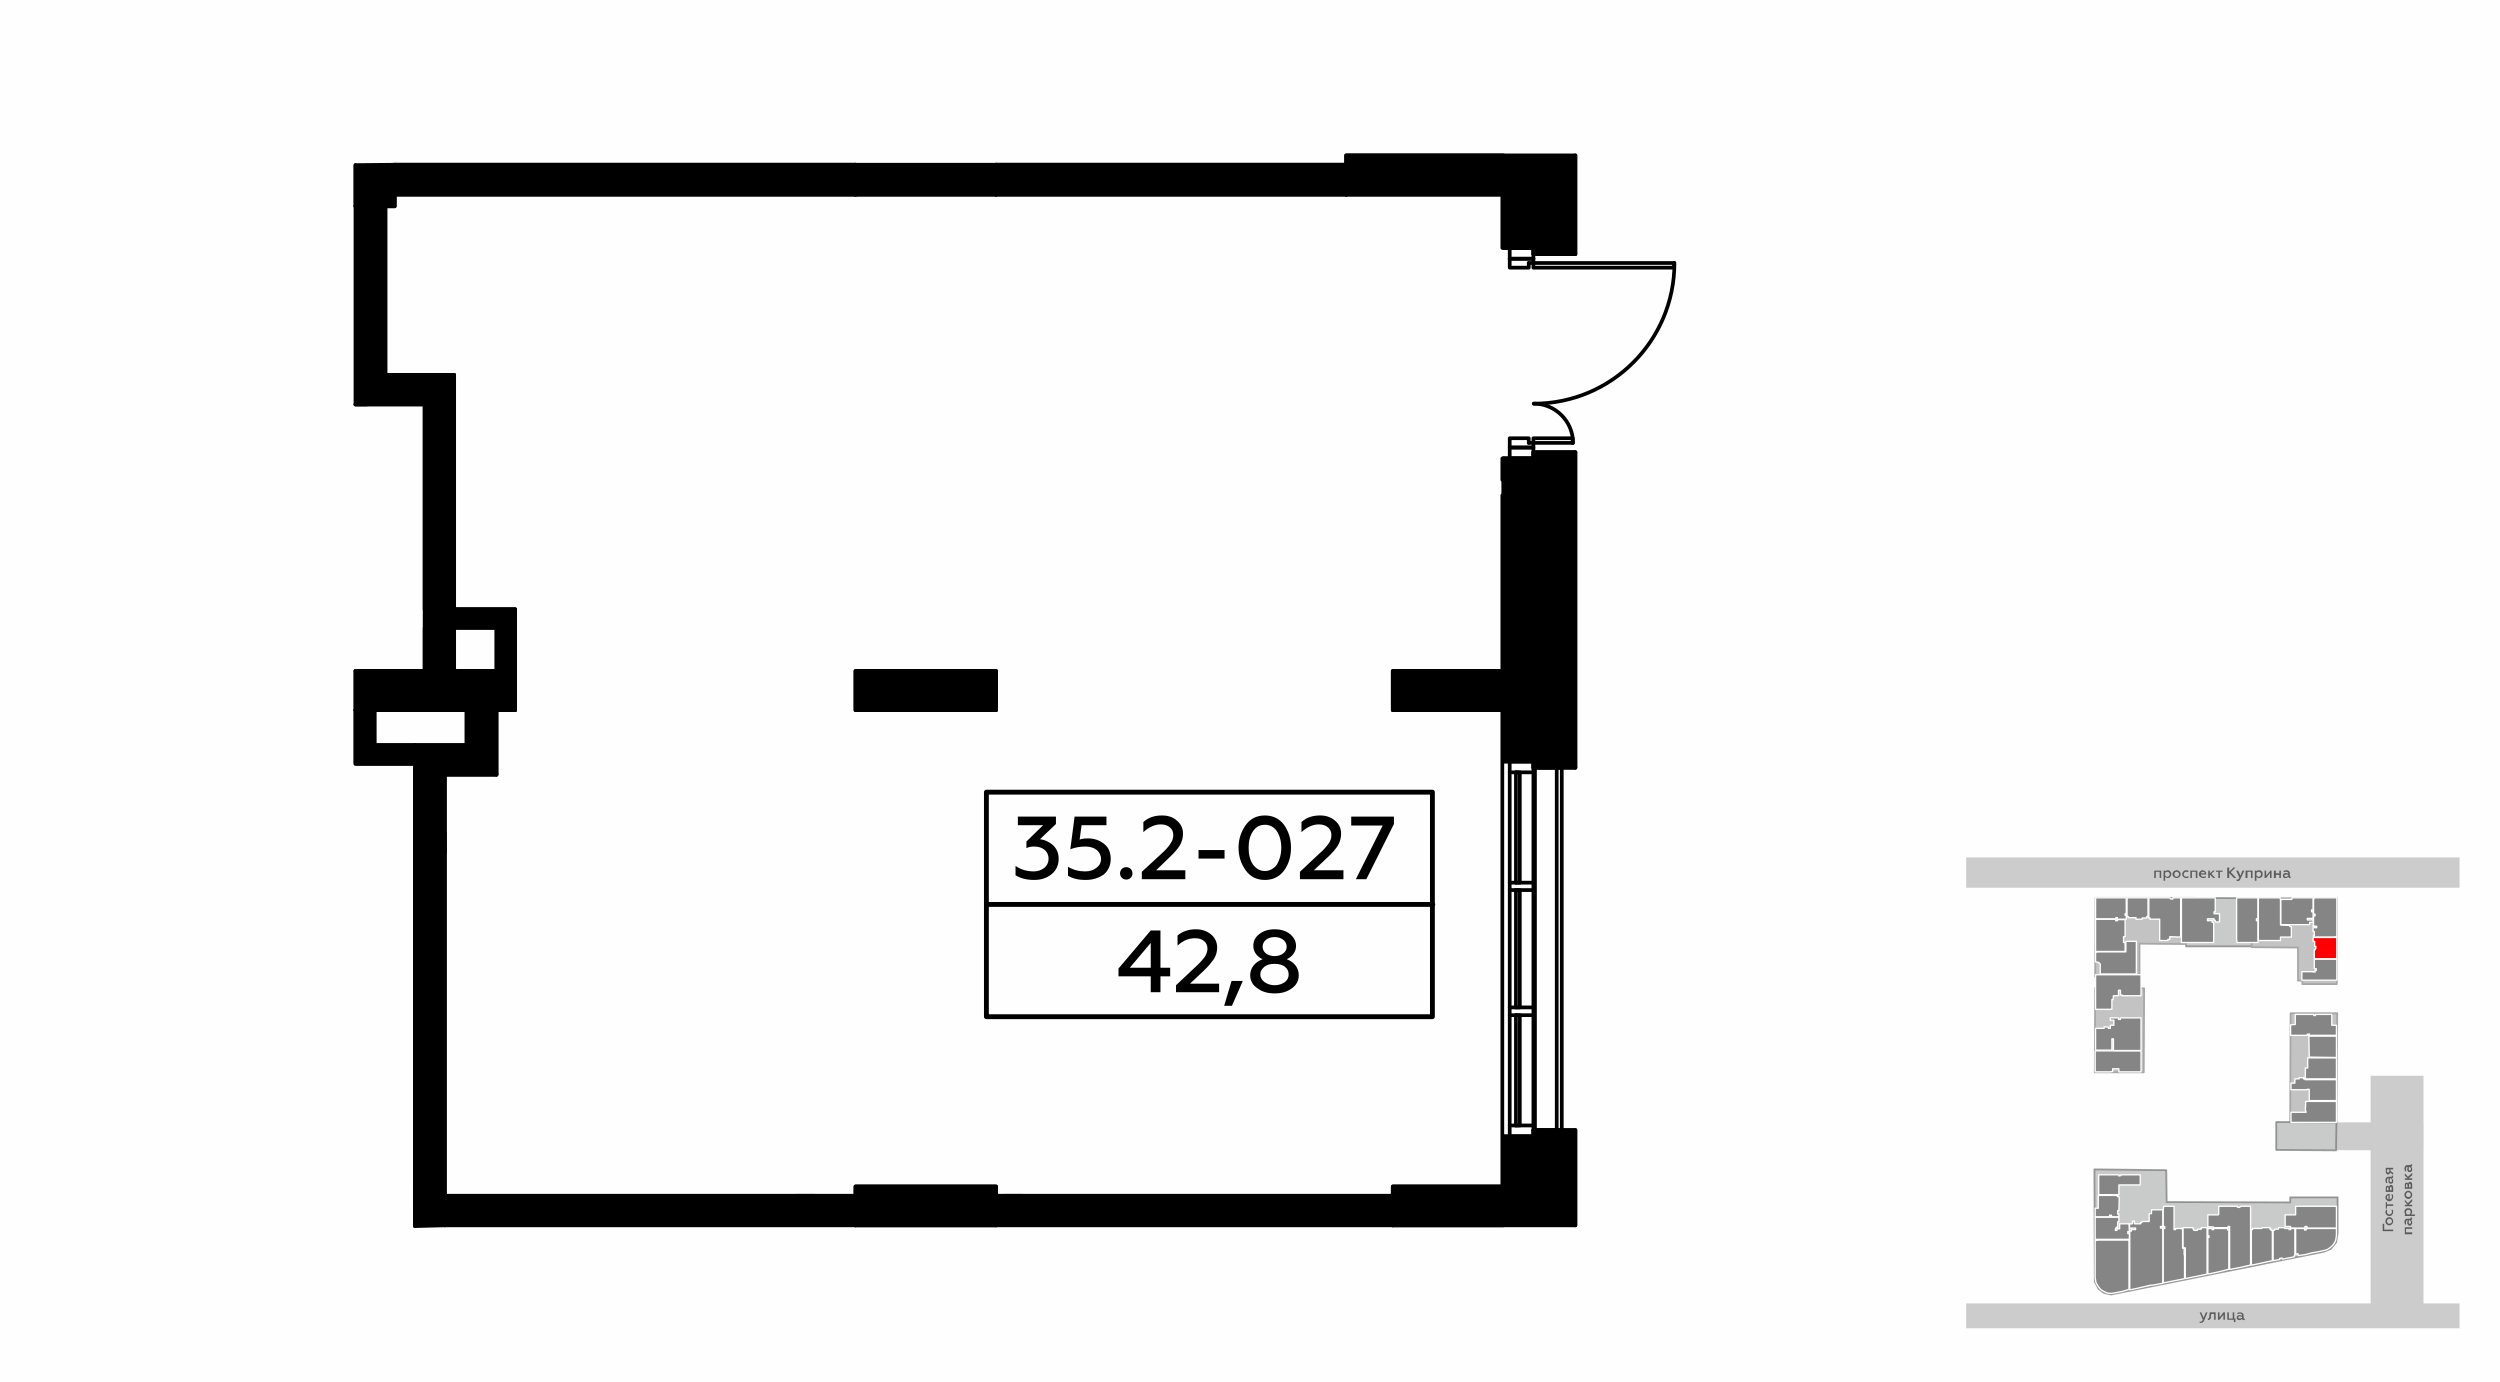 <?xml version="1.0" encoding="UTF-8"?>
<!DOCTYPE svg PUBLIC "-//W3C//DTD SVG 1.1//EN" "http://www.w3.org/Graphics/SVG/1.1/DTD/svg11.dtd">
<!-- Creator: CorelDRAW X8 -->
<svg xmlns="http://www.w3.org/2000/svg" xml:space="preserve" width="100%" height="100%" version="1.1" style="shape-rendering:geometricPrecision; text-rendering:geometricPrecision; image-rendering:optimizeQuality; fill-rule:evenodd; clip-rule:evenodd"
viewBox="0 0 6435 3556"
 xmlns:xlink="http://www.w3.org/1999/xlink">
 <defs>
  <style type="text/css">
   <![CDATA[
    .str0 {stroke:#757575;stroke-width:4.66;stroke-linecap:round;stroke-linejoin:round;stroke-opacity:0.702}
    .str2 {stroke:white;stroke-width:3.42;stroke-linecap:round;stroke-linejoin:round}
    .str5 {stroke:black;stroke-width:9.53;stroke-linecap:round;stroke-linejoin:round}
    .str3 {stroke:#010000;stroke-width:9.53;stroke-linecap:round;stroke-linejoin:round}
    .str4 {stroke:#010000;stroke-width:9.54;stroke-linecap:round;stroke-linejoin:round}
    .str1 {stroke:#A6A7A7;stroke-width:4.66;stroke-linecap:round;stroke-linejoin:round}
    .str6 {stroke:black;stroke-width:12.51;stroke-linecap:round;stroke-linejoin:round}
    .fil1 {fill:none}
    .fil8 {fill:none;fill-rule:nonzero}
    .fil0 {fill:#FEFEFE}
    .fil5 {fill:#C3C3C3}
    .fil9 {fill:black}
    .fil6 {fill:#858585}
    .fil2 {fill:#CCCCCC}
    .fil7 {fill:red}
    .fil3 {fill:#5B5B5B;fill-rule:nonzero}
    .fil10 {fill:black;fill-rule:nonzero}
    .fil4 {fill:#B2B3B3;fill-opacity:0.702}
   ]]>
  </style>
 </defs>
 <g id="Слой_x0020_1">
  <g id="_773271224">
   <g>
    <rect class="fil0" width="6435" height="3556"/>
    <rect class="fil1" x="5061" y="2189" width="1270" height="1270"/>
    <rect class="fil2" x="6013" y="2889" width="224.37" height="71.63"/>
    <rect class="fil2" x="5061" y="3355" width="1270" height="64"/>
    <path class="fil3" d="M5666 3405c3,0 5,-2 7,-5l9 -22 -4 0 -6 14 -6 -14 -4 0 8 19c-1,3 -3,5 -5,5 -1,0 -2,0 -3,-1l0 4c1,0 2,0 4,0z"/>
    <path id="1" class="fil3" d="M5699 3382l0 15 4 0 0 -19 -15 0 -1 7c0,6 -1,9 -3,9 -1,0 -1,0 -1,0l0 3c0,0 1,1 1,1 4,-1 6,-3 7,-6 0,-3 0,-4 0,-7l1 -3 7 0z"/>
    <polygon id="2" class="fil3" points="5713,3397 5723,3384 5723,3397 5727,3397 5727,3378 5723,3378 5713,3391 5713,3378 5709,3378 5709,3397 "/>
    <polygon id="3" class="fil3" points="5754,3403 5754,3394 5751,3394 5751,3378 5747,3378 5747,3394 5737,3394 5737,3378 5733,3378 5733,3397 5750,3397 5750,3403 "/>
    <path id="4" class="fil3" d="M5776 3394c0,0 -1,-1 -1,-2l0 -7c0,-4 -4,-7 -9,-7 -3,0 -5,0 -7,2l0 3c2,-1 4,-2 6,-2 4,0 6,2 6,5l0 1c-2,-1 -4,-2 -6,-2 -2,0 -4,1 -6,2 -1,1 -2,3 -2,5 0,2 1,3 2,4 1,1 3,2 5,2 3,0 5,-1 7,-3 1,2 2,3 4,3 1,0 2,0 3,-1l0 -3c-1,0 -1,0 -2,0zm-5 -2c-1,1 -4,2 -6,2 -2,0 -4,-1 -4,-3 0,-2 2,-3 5,-3 1,0 3,1 5,2l0 2z"/>
    <rect class="fil2" x="6102" y="2769" width="136" height="602"/>
    <polygon class="fil3" points="6160,3165 6137,3165 6137,3150 6133,3150 6133,3169 6160,3169 "/>
    <path id="1" class="fil3" d="M6157 3144c0,2 -1,3 -2,4 -1,1 -3,2 -5,2 -2,0 -3,-1 -4,-2 -1,-1 -2,-3 -2,-4 0,-2 1,-4 2,-5 1,-1 2,-2 4,-2 2,0 4,1 5,2 1,1 2,3 2,5zm3 0c0,-3 -1,-6 -3,-8 -2,-2 -4,-3 -7,-3 -3,0 -5,1 -7,3 -2,2 -3,5 -3,8 0,3 1,5 3,7 2,2 4,3 7,3 3,0 5,-1 7,-3 2,-2 3,-4 3,-7z"/>
    <path id="2" class="fil3" d="M6160 3120c0,-3 0,-5 -1,-6l-4 0c1,1 2,3 2,5 0,2 -1,4 -2,5 -1,1 -3,2 -5,2 -2,0 -3,-1 -4,-2 -2,-1 -2,-3 -2,-5 0,-2 0,-3 1,-5l-3 0c-1,2 -2,4 -2,6 0,3 1,5 3,7 2,2 4,3 7,3 3,0 6,-1 7,-3 2,-2 3,-4 3,-7z"/>
    <polygon id="3" class="fil3" points="6160,3100 6144,3100 6144,3094 6141,3094 6141,3111 6144,3111 6144,3104 6160,3104 "/>
    <path id="4" class="fil3" d="M6150 3092c3,0 6,-1 7,-4 2,-2 3,-4 3,-7 0,-3 0,-5 -2,-7l-3 0c1,2 2,4 2,6 0,4 -2,7 -6,7l0 -14 -1 0c-3,0 -6,1 -8,4 -1,1 -2,3 -2,5 0,3 1,5 3,7 2,2 4,3 7,3zm-2 -5c-2,0 -4,-2 -4,-5 0,-2 0,-3 1,-4 1,-1 2,-1 3,-1l0 10z"/>
    <path id="5" class="fil3" d="M6160 3057c0,-4 -2,-7 -5,-7 -3,0 -5,2 -5,4 -1,-1 -3,-2 -4,-2 -3,0 -5,2 -5,6l0 10 19 0 0 -11zm-8 7l0 -6c0,-2 1,-3 2,-3 2,0 2,1 2,3l0 6 -4 0zm-8 0l0 -5c0,-2 1,-3 2,-3 2,0 2,1 2,3l0 5 -4 0z"/>
    <path id="6" class="fil3" d="M6157 3028c0,0 -1,1 -2,1l-7 0c-5,0 -8,4 -8,9 0,3 1,5 2,7l4 0c-2,-2 -2,-4 -2,-6 0,-4 1,-6 4,-6l1 0c-1,2 -1,4 -1,6 0,2 0,4 1,6 1,1 3,2 5,2 2,0 3,-1 5,-2 1,-1 1,-3 1,-5 0,-3 -1,-5 -3,-7 2,-1 3,-2 3,-4 0,-1 0,-2 -1,-3l-3 0c0,1 1,1 1,2zm-3 5c2,1 3,4 3,6 0,2 -1,4 -3,4 -2,0 -3,-2 -3,-5 0,-1 0,-3 1,-5l2 0z"/>
    <path id="7" class="fil3" d="M6160 3019l-7 -5 0 -4 7 0 0 -4 -19 0 0 10c0,4 2,7 6,7 3,0 5,-2 5,-5l8 6 0 -5zm-10 -4c0,2 -1,3 -3,3 -2,0 -3,-1 -3,-3l0 -5 6 0 0 5z"/>
    <polygon id="8" class="fil3" points="6209,3172 6193,3172 6193,3163 6209,3163 6209,3159 6190,3159 6190,3177 6209,3177 "/>
    <path id="9" class="fil3" d="M6205 3135c0,1 0,2 -2,2l-7 0c-4,0 -7,3 -7,8 0,3 1,5 2,7l3 0c-1,-1 -1,-3 -1,-6 0,-3 1,-5 4,-5l1 0c-1,2 -2,4 -2,6 0,2 1,4 2,5 1,2 3,3 5,3 2,0 3,-1 4,-3 2,-1 2,-3 2,-5 0,-3 -1,-5 -3,-7 2,0 3,-2 3,-4 0,-1 0,-2 -1,-2l-3 0c0,0 0,1 0,1zm-2 6c1,1 3,3 3,5 0,3 -2,4 -4,4 -1,0 -2,-1 -2,-4 0,-2 0,-4 1,-5l2 0z"/>
    <path id="10" class="fil3" d="M6189 3119c0,3 1,5 3,7l-2 0 0 4 26 0 0 -4 -10 0c2,-2 3,-4 3,-7 0,-3 -1,-5 -3,-7 -2,-2 -4,-2 -7,-2 -3,0 -5,0 -7,2 -2,2 -3,4 -3,7zm4 1c0,-2 0,-3 2,-4 1,-2 2,-2 4,-2 2,0 3,0 5,2 1,1 1,2 1,4 0,2 -1,5 -3,6l-6 0c-2,-1 -3,-4 -3,-6z"/>
    <polygon id="11" class="fil3" points="6209,3101 6200,3101 6209,3092 6209,3086 6198,3097 6190,3088 6190,3093 6197,3101 6190,3101 6190,3105 6209,3105 "/>
    <path id="12" class="fil3" d="M6205 3075c0,2 0,3 -1,5 -2,1 -3,1 -5,1 -2,0 -3,0 -4,-1 -2,-2 -2,-3 -2,-5 0,-2 0,-3 2,-4 1,-2 2,-2 4,-2 2,0 3,0 5,2 1,1 1,2 1,4zm4 0c0,-3 -1,-5 -3,-7 -2,-2 -4,-3 -7,-3 -3,0 -5,1 -7,3 -2,2 -3,4 -3,7 0,3 1,6 3,8 2,2 4,3 7,3 3,0 5,-1 7,-3 2,-2 3,-5 3,-8z"/>
    <path id="13" class="fil3" d="M6209 3049c0,-4 -2,-7 -6,-7 -2,0 -4,2 -4,4 -1,-1 -3,-2 -5,-2 -2,0 -4,2 -4,6l0 10 19 0 0 -11zm-8 7l0 -6c0,-2 0,-3 2,-3 1,0 2,1 2,3l0 6 -4 0zm-8 0l0 -5c0,-2 1,-3 2,-3 1,0 2,1 2,3l0 5 -4 0z"/>
    <polygon id="14" class="fil3" points="6209,3033 6200,3033 6209,3025 6209,3019 6198,3029 6190,3020 6190,3026 6197,3033 6190,3033 6190,3037 6209,3037 "/>
    <path id="15" class="fil3" d="M6205 2998c0,1 0,1 -2,1l-7 0c-4,0 -7,4 -7,9 0,3 1,5 2,7l3 0c-1,-2 -1,-4 -1,-6 0,-4 1,-5 4,-5l1 0c-1,1 -2,3 -2,6 0,2 1,4 2,5 1,2 3,2 5,2 2,0 3,0 4,-2 2,-1 2,-3 2,-5 0,-3 -1,-5 -3,-7 2,0 3,-2 3,-4 0,-1 0,-2 -1,-2l-3 0c0,0 0,0 0,1zm-2 6c1,1 3,3 3,5 0,2 -2,4 -4,4 -1,0 -2,-2 -2,-4 0,-2 0,-4 1,-5l2 0z"/>
    <polygon class="fil4 str0" points="5628,2311 5797,2312 5796,2436 5627,2436 "/>
    <polygon class="fil4 str0" points="5931,2680 5931,2631 6006,2631 6013,2681 "/>
    <polygon class="fil4 str0" points="6017,3082 6017,3174 6013,3198 5999,3215 5981,3222 5434,3332 5416,3328 5402,3318 5392,3299 5391,3010 5576,3012 5577,3094 5895,3095 5895,3082 "/>
    <polygon class="fil5 str1" points="5405,2514 5507,2514 5507,2544 5519,2544 5518,2760 5392,2760 5393,2543 5405,2543 "/>
    <polygon class="fil5 str1" points="5405,2514 5393,2514 5394,2311 5628,2311 5627,2430 5507,2429 5507,2514 "/>
    <polygon class="fil5 str1" points="5797,2312 6015,2312 6015,2533 5926,2533 5926,2524 5915,2524 5915,2439 5796,2438 "/>
    <polygon class="fil5 str1" points="5896,2608 6016,2608 6014,2889 5895,2889 "/>
    <polygon class="fil4 str0" points="5859,2888 6014,2889 6013,2961 5859,2960 "/>
    <polygon class="fil6 str2" points="5909,3162 5915,3162 5932,3162 5932,3166 5936,3166 5937,3162 6014,3162 6014,3168 6014,3176 6014,3179 6013,3187 6012,3192 6010,3197 6007,3202 6002,3208 5998,3211 5991,3216 5985,3218 5981,3219 5967,3222 5950,3225 5935,3229 5916,3232 5915,3227 5909,3228 5909,3228 "/>
    <polygon class="fil6 str2" points="5909,3105 6014,3105 6014,3161 5938,3161 5938,3157 5933,3157 5933,3161 5895,3161 5896,3157 5882,3157 5882,3127 5909,3127 "/>
    <polygon class="fil6 str2" points="5865,3160 5880,3160 5881,3162 5892,3162 5892,3165 5896,3165 5896,3165 5896,3162 5907,3162 5907,3228 5905,3235 5875,3241 5874,3238 5868,3239 5868,3242 5851,3245 5851,3167 5854,3167 5854,3164 5864,3164 5864,3163 "/>
    <polygon class="fil6 str2" points="5823,3160 5843,3160 5843,3164 5846,3164 5846,3167 5849,3167 5849,3245 5798,3256 5795,3256 5795,3165 5798,3165 5798,3162 5822,3162 "/>
    <polygon class="fil6 str2" points="5793,3105 5793,3256 5790,3257 5763,3263 5742,3267 5739,3267 5739,3157 5735,3157 5735,3160 5697,3160 5697,3158 5683,3158 5683,3127 5710,3127 5711,3125 5711,3105 5759,3105 5759,3107 5765,3108 5767,3105 5791,3105 "/>
    <polygon class="fil6 str2" points="5683,3162 5694,3162 5694,3165 5698,3165 5698,3162 5734,3162 5734,3166 5737,3166 5737,3267 5714,3273 5686,3279 5683,3279 5683,3185 5686,3185 5686,3184 5686,3181 5683,3181 5683,3180 "/>
    <polygon class="fil6 str2" points="5666,3160 5681,3160 5681,3279 5679,3280 5625,3291 5625,3212 5619,3212 5619,3160 5645,3160 5645,3164 5647,3164 5647,3167 5656,3167 5656,3164 5666,3164 "/>
    <path class="fil6 str2" d="M5569 3110l0 -5 27 0 0 60 4 0 0 0 0 -3 17 0 1 6 0 45 4 0 0 17c0,0 1,0 1,0l0 0 0 61 -3 1 -51 10 -1 -6 0 -134 4 0 0 -5 -4 0 0 -46 1 -1z"/>
    <polygon class="fil6 str2" points="5538,3114 5564,3114 5567,3114 5567,3157 5561,3157 5561,3161 5567,3161 5567,3303 5541,3308 5536,3308 5497,3317 5482,3320 5482,3319 5482,3169 5486,3169 5485,3169 5486,3165 5486,3165 5497,3165 5497,3161 5481,3161 5482,3150 5489,3150 5489,3150 5489,3143 5494,3143 5494,3150 5510,3150 5510,3147 5513,3147 5514,3144 5532,3144 5532,3124 5538,3124 "/>
    <polygon class="fil6 str2" points="5393,3193 5402,3192 5480,3192 5480,3319 5463,3324 5443,3328 5436,3329 5436,3329 5429,3329 5424,3328 5419,3326 5415,3324 5410,3321 5406,3318 5403,3314 5400,3310 5397,3305 5395,3301 5394,3296 5394,3296 5394,3294 5393,3291 5393,3287 5393,3222 5393,3220 "/>
    <polygon class="fil6 str2" points="5393,3133 5454,3133 5454,3145 5451,3145 5451,3159 5447,3159 5447,3162 5445,3163 5445,3167 5449,3167 5449,3163 5456,3163 5456,3150 5480,3150 5481,3170 5477,3170 5477,3175 5481,3175 5481,3190 5393,3190 5393,3135 "/>
    <polygon class="fil6 str2" points="5402,3077 5450,3077 5450,3080 5454,3080 5455,3083 5454,3116 5451,3116 5451,3125 5454,3125 5454,3132 5435,3132 5435,3128 5430,3128 5430,3132 5393,3132 5393,3110 5401,3110 5401,3109 5401,3079 "/>
    <polygon class="fil6 str2" points="5402,3024 5408,3024 5454,3024 5454,3027 5459,3026 5459,3026 5459,3024 5509,3024 5509,3050 5502,3050 5454,3050 5454,3075 5402,3075 5402,3026 "/>
    <polygon class="fil6 str2" points="5394,2705 5510,2705 5511,2707 5511,2759 5454,2759 5454,2751 5438,2751 5438,2758 5431,2759 5394,2759 5393,2756 5393,2706 "/>
    <polygon class="fil6 str2" points="5432,2620 5453,2620 5453,2624 5458,2624 5458,2620 5511,2620 5511,2704 5440,2704 5440,2674 5436,2674 5436,2681 5436,2703 5394,2703 5394,2647 5416,2647 5416,2643 5427,2644 5427,2647 5432,2647 5432,2639 5441,2639 5441,2626 5432,2626 5432,2626 "/>
    <polygon class="fil6 str2" points="5394,2509 5511,2509 5511,2563 5502,2563 5462,2563 5462,2561 5458,2561 5458,2549 5453,2549 5453,2563 5440,2563 5439,2573 5436,2573 5436,2598 5394,2598 5394,2510 "/>
    <polygon class="fil6 str2" points="5472,2423 5499,2423 5499,2507 5406,2507 5406,2481 5403,2479 5402,2477 5394,2476 5394,2451 5402,2450 5472,2450 "/>
    <polygon class="fil6 str2" points="5394,2367 5400,2366 5446,2366 5446,2370 5450,2370 5451,2367 5469,2367 5470,2368 5470,2411 5466,2411 5466,2426 5466,2426 5470,2426 5470,2449 5394,2449 "/>
    <polygon class="fil6 str2" points="5394,2311 5473,2311 5473,2352 5470,2352 5470,2356 5470,2356 5473,2356 5473,2366 5451,2366 5449,2365 5450,2364 5450,2362 5446,2362 5446,2365 5394,2365 "/>
    <path class="fil6 str2" d="M5475 2318c0,-1 0,-1 0,-2l0 -5 54 0 0 48 -3 0 0 4 0 0 -12 0 0 3 -16 0 0 -4 -10 0 -10 0 0 -3 -3 0 0 0 0 -40 0 -1z"/>
    <path class="fil6 str2" d="M5531 2311l54 0 2 3 6 0 0 0 0 -3 20 0 0 101 -28 -1 0 7 -5 0 0 3 -21 0 0 -6 0 -49 -25 0c0,-1 1,-3 0,-3l-3 0 0 -49 0 -3z"/>
    <path class="fil6 str2" d="M5615 2317l0 -6 87 0 0 36 -3 0 0 5 14 0 0 21c-1,0 -1,0 -1,0l-10 0 0 -4 -3 0 0 -4 -17 0 0 5 13 0 -1 4 3 0 1 2 0 50 -83 0 0 -107 0 -2z"/>
    <polygon class="fil6 str2" points="5757,2311 5812,2311 5812,2365 5808,2365 5808,2370 5812,2370 5812,2426 5758,2426 5757,2417 5757,2313 "/>
    <polygon class="fil6 str2" points="5869,2311 5870,2317 5870,2380 5871,2381 5894,2382 5894,2385 5898,2385 5898,2412 5870,2412 5870,2421 5813,2421 5813,2311 5815,2311 "/>
    <polygon class="fil6 str2" points="5900,2311 5954,2311 5954,2342 5950,2342 5950,2347 5954,2347 5954,2364 5939,2364 5939,2368 5954,2368 5954,2374 5945,2374 5945,2380 5871,2380 5871,2317 5872,2315 5899,2315 "/>
    <path class="fil6 str2" d="M5956 2314l0 -3 59 0 0 72 0 28 -9 1 -51 0 0 -4 2 0 0 -10 -3 0 0 -13 4 0 0 3 5 0 0 -4 -3 0 -6 -1 0 -3 1 -1 0 -21c5,-1 4,0 4,-1l0 -4 -4 0 0 -39 1 0z"/>
    <polygon class="fil7 str2" points="5955,2413 6015,2413 6015,2467 6009,2468 5957,2468 5957,2445 5959,2445 5960,2441 5961,2441 5961,2441 5961,2436 5961,2436 5958,2436 5958,2423 5954,2423 5954,2414 "/>
    <polygon class="fil6 str2" points="5957,2469 6015,2469 6015,2523 5925,2523 5925,2501 5954,2501 5954,2502 5959,2502 5959,2498 5962,2498 5962,2497 5962,2493 5962,2494 5957,2493 "/>
    <polygon class="fil6 str2" points="5943,2665 5944,2661 5943,2662 5939,2662 5939,2665 5936,2665 5896,2665 5896,2638 5908,2637 5908,2611 5914,2611 5956,2611 5956,2614 5960,2614 5960,2611 6002,2611 6002,2639 6014,2639 6014,2665 6005,2665 5943,2665 "/>
    <polygon class="fil6 str2" points="5944,2667 6014,2667 6014,2722 5944,2721 5943,2666 "/>
    <polygon class="fil6 str2" points="5940,2723 6013,2723 6014,2726 6014,2777 6004,2777 5934,2777 5934,2749 5940,2749 "/>
    <polygon class="fil6 str2" points="5907,2777 5918,2777 5918,2774 5930,2774 5929,2777 5933,2776 5933,2779 6014,2779 6014,2833 5944,2833 5944,2804 5938,2804 5938,2805 5897,2805 5897,2788 5907,2788 "/>
    <polygon class="fil6 str2" points="5935,2835 6014,2835 6014,2889 5897,2889 5897,2863 5936,2863 5934,2857 "/>
    <rect class="fil2" x="5061" y="2207" width="1270" height="78.06"/>
    <polygon class="fil3" points="5549,2260 5549,2244 5559,2244 5559,2260 5563,2260 5563,2241 5545,2241 5545,2260 "/>
    <path id="1" class="fil3" d="M5580 2240c-3,0 -5,1 -7,3l0 -2 -4 0 0 26 4 0 0 -10c2,2 4,3 7,3 3,0 5,-1 6,-3 2,-2 3,-4 3,-7 0,-3 -1,-5 -3,-7 -1,-2 -3,-3 -6,-3zm-1 4c1,0 3,0 4,2 1,1 2,2 2,4 0,2 -1,3 -2,5 -1,1 -3,2 -4,2 -3,0 -5,-2 -6,-4l0 -6c1,-2 3,-3 6,-3z"/>
    <path id="2" class="fil3" d="M5603 2257c-2,0 -3,-1 -5,-2 -1,-2 -1,-3 -1,-5 0,-2 0,-3 1,-4 2,-2 3,-2 5,-2 2,0 3,0 4,2 1,1 2,2 2,4 0,2 -1,3 -2,5 -1,1 -2,2 -4,2zm0 3c3,0 5,-1 7,-3 2,-2 3,-4 3,-7 0,-3 -1,-5 -3,-7 -2,-2 -4,-3 -7,-3 -3,0 -6,1 -8,3 -2,2 -3,4 -3,7 0,3 1,5 3,7 2,2 5,3 8,3z"/>
    <path id="3" class="fil3" d="M5627 2260c2,0 4,0 6,-1l0 -4c-2,1 -4,2 -6,2 -1,0 -3,-1 -4,-2 -2,-1 -2,-3 -2,-5 0,-2 0,-3 2,-4 1,-2 3,-2 4,-2 2,0 4,0 6,1l0 -4c-2,0 -4,-1 -6,-1 -3,0 -5,1 -7,3 -2,2 -3,4 -3,7 0,3 1,5 3,7 2,2 4,3 7,3z"/>
    <polygon id="4" class="fil3" points="5642,2260 5642,2244 5652,2244 5652,2260 5656,2260 5656,2241 5638,2241 5638,2260 "/>
    <path id="5" class="fil3" d="M5660 2250c0,3 1,6 3,7 3,2 5,3 8,3 3,0 5,0 7,-2l0 -3c-2,1 -4,2 -6,2 -4,0 -7,-2 -7,-6l14 0 0 -1c0,-3 -1,-6 -4,-8 -1,-1 -3,-2 -5,-2 -3,0 -5,1 -7,3 -2,2 -3,4 -3,7zm5 -2c0,-2 2,-4 5,-4 2,0 3,0 4,1 1,1 1,2 1,3l-10 0z"/>
    <polygon id="6" class="fil3" points="5688,2260 5688,2251 5697,2260 5702,2260 5692,2249 5701,2241 5696,2241 5688,2248 5688,2241 5684,2241 5684,2260 "/>
    <polygon id="7" class="fil3" points="5714,2260 5714,2244 5721,2244 5721,2241 5704,2241 5704,2244 5710,2244 5710,2260 "/>
    <polygon id="8" class="fil3" points="5738,2260 5738,2247 5750,2260 5756,2260 5742,2245 5754,2233 5749,2233 5738,2244 5738,2233 5733,2233 5733,2260 "/>
    <path id="9" class="fil3" d="M5760 2268c3,0 6,-2 7,-6l10 -21 -5 0 -5 13 -6 -13 -5 0 8 18c-1,3 -2,5 -4,5 -1,0 -2,0 -3,-1l0 4c1,0 2,1 3,1z"/>
    <polygon id="10" class="fil3" points="5785,2260 5785,2244 5794,2244 5794,2260 5798,2260 5798,2241 5780,2241 5780,2260 "/>
    <path id="11" class="fil3" d="M5815 2240c-3,0 -5,1 -7,3l0 -2 -4 0 0 26 4 0 0 -10c2,2 4,3 7,3 3,0 5,-1 7,-3 2,-2 2,-4 2,-7 0,-3 0,-5 -2,-7 -2,-2 -4,-3 -7,-3zm-1 4c2,0 3,0 4,2 2,1 2,2 2,4 0,2 0,3 -2,5 -1,1 -2,2 -4,2 -2,0 -5,-2 -6,-4l0 -6c1,-2 4,-3 6,-3z"/>
    <polygon id="12" class="fil3" points="5833,2260 5843,2247 5843,2260 5847,2260 5847,2241 5844,2241 5833,2254 5833,2241 5829,2241 5829,2260 "/>
    <polygon id="13" class="fil3" points="5858,2260 5858,2252 5867,2252 5867,2260 5871,2260 5871,2241 5867,2241 5867,2248 5858,2248 5858,2241 5853,2241 5853,2260 "/>
    <path id="14" class="fil3" d="M5895 2256c-1,0 -1,0 -1,-1l0 -8c0,-4 -4,-7 -9,-7 -3,0 -5,1 -7,2l0 3c2,-1 4,-1 6,-1 4,0 6,1 6,4l0 1c-2,-1 -4,-2 -7,-2 -2,0 -3,1 -5,2 -1,1 -2,3 -2,5 0,2 1,3 2,5 1,1 3,1 5,1 3,0 5,-1 7,-3 1,2 2,3 4,3 1,0 2,0 2,-1l0 -3c0,0 0,0 -1,0zm-5 -2c-2,2 -4,3 -6,3 -2,0 -4,-1 -4,-3 0,-2 2,-3 4,-3 2,0 4,0 6,1l0 2z"/>
   </g>
   <g>
    <polyline class="fil8 str3" points="3870,1828 3867,1828 3867,3054 3870,3054 "/>
    <line class="fil8 str4" x1="3867" y1="1275" x2="3867" y2= "1727" />
    <polyline class="fil8 str4" points="3867,1235 3867,1180 3947,1180 "/>
    <line class="fil8 str3" x1="3870" y1="1727" x2="3867" y2= "1727" />
    <polyline class="fil8 str3" points="3947,638 3867,638 3867,501 3870,501 "/>
    <line class="fil8 str4" x1="3951" y1="1976" x2="3951" y2= "2909" />
    <polyline class="fil8 str4" points="2202,3054 2202,3154 2564,3154 2564,3054 2202,3054 "/>
    <path class="fil8 str3" d="M3585 3054l0 100 285 0m0 -100l-285 0"/>
    <polyline class="fil8 str4" points="2202,1727 2202,1828 2564,1828 2564,1727 2202,1727 "/>
    <path class="fil8 str3" d="M3585 1727l0 101 285 0m0 -101l-285 0"/>
    <polyline class="fil8 str4" points="915,1727 915,1828 1278,1828 1278,1727 915,1727 "/>
    <polyline class="fil8 str3" points="2202,424 2202,501 2564,501 2564,424 "/>
    <path class="fil8 str3" d="M3465 400l0 101 405 0m0 -101l-405 0"/>
    <polyline class="fil8 str3" points="915,425 915,531 1016,531 1016,424 "/>
    <line class="fil8 str4" x1="3870" y1="3054" x2="3870" y2= "2925" />
    <line class="fil8 str4" x1="3870" y1="1828" x2="3870" y2= "1960" />
    <line class="fil8 str4" x1="3870" y1="2925" x2="3947" y2= "2925" />
    <line class="fil8 str4" x1="3870" y1="1960" x2="3947" y2= "1960" />
    <line class="fil8 str4" x1="3870" y1="1727" x2="3870" y2= "1180" />
    <line class="fil8 str4" x1="3870" y1="501" x2="3870" y2= "638" />
    <line class="fil8 str4" x1="3870" y1="1180" x2="3947" y2= "1180" />
    <line class="fil8 str3" x1="3870" y1="638" x2="3947" y2= "638" />
    <line class="fil8 str4" x1="3947" y1="638" x2="3947" y2= "654" />
    <line class="fil8 str4" x1="3947" y1="2925" x2="3947" y2= "2909" />
    <line class="fil8 str4" x1="3947" y1="1960" x2="3947" y2= "1976" />
    <line class="fil8 str4" x1="3947" y1="1164" x2="3947" y2= "1180" />
    <line class="fil8 str4" x1="3947" y1="654" x2="4055" y2= "654" />
    <line class="fil8 str4" x1="3947" y1="1164" x2="4055" y2= "1164" />
    <line class="fil8 str4" x1="3947" y1="1976" x2="4055" y2= "1976" />
    <line class="fil8 str4" x1="3951" y1="1976" x2="4020" y2= "1976" />
    <line class="fil8 str4" x1="3951" y1="2909" x2="4020" y2= "2909" />
    <line class="fil8 str4" x1="3947" y1="2909" x2="4055" y2= "2909" />
    <line class="fil8 str4" x1="3935" y1="1140" x2="3947" y2= "1140" />
    <polyline class="fil8 str4" points="3935,1140 3935,1128 3886,1128 3886,1152 3947,1152 3947,1128 4048,1128 4048,1140 "/>
    <line class="fil8 str4" x1="3947" y1="1140" x2="4048" y2= "1140" />
    <path class="fil8 str4" d="M4049 1140c0,-56 -46,-101 -101,-101"/>
    <line class="fil8 str4" x1="3935" y1="677" x2="3947" y2= "677" />
    <polyline class="fil8 str4" points="3935,677 3935,689 3886,689 3886,666 3947,666 3947,689 4309,689 4309,677 "/>
    <line class="fil8 str4" x1="3947" y1="677" x2="4309" y2= "677" />
    <path class="fil8 str4" d="M3948 1039c200,0 362,-162 362,-362"/>
    <line class="fil8 str4" x1="3886" y1="666" x2="3947" y2= "666" />
    <polyline class="fil8 str4" points="3947,1180 3947,1152 3886,1152 3886,1180 3947,1180 "/>
    <line class="fil8 str4" x1="3886" y1="638" x2="3886" y2= "666" />
    <polyline class="fil8 str4" points="3947,666 3947,638 3886,638 "/>
    <polyline class="fil8 str4" points="3585,3154 3585,3078 2564,3078 2564,3154 "/>
    <polyline class="fil8 str4" points="2202,3154 2202,3078 1145,3078 "/>
    <line class="fil8 str3" x1="1068" y1="1918" x2="1068" y2= "3156" />
    <line class="fil8 str3" x1="1145" y1="3154" x2="1145" y2= "1994" />
    <line class="fil8 str4" x1="1016" y1="501" x2="2202" y2= "501" />
    <polyline class="fil8 str4" points="2202,501 2202,424 1016,424 1016,501 "/>
    <line class="fil8 str4" x1="2564" y1="501" x2="3465" y2= "501" />
    <polyline class="fil8 str4" points="3465,501 3465,424 2564,424 2564,501 "/>
    <line class="fil8 str4" x1="1169" y1="1727" x2="1169" y2= "965" />
    <line class="fil8 str4" x1="1093" y1="1616" x2="1093" y2= "1727" />
    <line class="fil8 str4" x1="1093" y1="1041" x2="1093" y2= "1568" />
    <line class="fil8 str4" x1="1169" y1="1727" x2="1093" y2= "1727" />
    <line class="fil8 str4" x1="1169" y1="965" x2="992" y2= "965" />
    <line class="fil8 str4" x1="915" y1="1041" x2="1093" y2= "1041" />
    <polyline class="fil8 str4" points="992,965 992,531 915,531 "/>
    <line class="fil8 str4" x1="1169" y1="1616" x2="1278" y2= "1616" />
    <polyline class="fil8 str4" points="1326,1828 1326,1568 1169,1568 "/>
    <line class="fil8 str4" x1="1145" y1="2193" x2="1145" y2= "2145" />
    <line class="fil8 str4" x1="2584" y1="3078" x2="2632" y2= "3078" />
    <line class="fil8 str4" x1="2049" y1="3078" x2="2098" y2= "3078" />
    <line class="fil8 str3" x1="964" y1="1727" x2="915" y2= "1727" />
    <line class="fil8 str4" x1="3902" y1="2272" x2="3902" y2= "1988" />
    <polyline class="fil8 str4" points="3902,1988 3912,1988 3912,2272 3902,2272 "/>
    <line class="fil8 str4" x1="3886" y1="1988" x2="3947" y2= "1988" />
    <line class="fil8 str4" x1="3886" y1="2925" x2="3886" y2= "1960" />
    <line class="fil8 str4" x1="3886" y1="2897" x2="3947" y2= "2897" />
    <polyline class="fil8 str4" points="3947,1960 3947,2925 3886,2925 "/>
    <line class="fil8 str4" x1="3902" y1="2593" x2="3902" y2= "2291" />
    <polyline class="fil8 str4" points="3902,2291 3912,2291 3912,2593 3902,2593 "/>
    <line class="fil8 str4" x1="3886" y1="2291" x2="3947" y2= "2291" />
    <line class="fil8 str4" x1="3886" y1="2272" x2="3947" y2= "2272" />
    <line class="fil8 str4" x1="3902" y1="2897" x2="3902" y2= "2613" />
    <polyline class="fil8 str4" points="3902,2613 3912,2613 3912,2897 3902,2897 "/>
    <line class="fil8 str4" x1="3886" y1="2593" x2="3947" y2= "2593" />
    <line class="fil8 str4" x1="3886" y1="2613" x2="3947" y2= "2613" />
    <line class="fil8 str4" x1="3886" y1="1960" x2="3947" y2= "1960" />
    <line class="fil8 str3" x1="4055" y1="3154" x2="4055" y2= "2909" />
    <line class="fil8 str4" x1="4055" y1="1976" x2="4055" y2= "1164" />
    <line class="fil8 str3" x1="4055" y1="654" x2="4055" y2= "400" />
    <line class="fil8 str4" x1="4020" y1="2909" x2="4020" y2= "1976" />
    <line class="fil8 str4" x1="4007" y1="2909" x2="4007" y2= "1976" />
    <line class="fil8 str4" x1="1278" y1="1994" x2="1278" y2= "1616" />
    <polyline class="fil8 str4" points="1326,1828 1201,1828 1201,1918 "/>
    <line class="fil8 str4" x1="1145" y1="1994" x2="1278" y2= "1994" />
    <line class="fil8 str4" x1="1201" y1="1918" x2="964" y2= "1918" />
    <polyline class="fil8 str4" points="915,1828 915,1966 1068,1966 "/>
    <polyline class="fil8 str4" points="964,1918 964,1828 915,1828 "/>
    <polygon class="fil9 str5" points="915,425 915,531 992,531 1016,531 1016,501 1016,424 "/>
    <polygon class="fil9 str5" points="2202,424 1016,424 1016,501 2202,501 "/>
    <polygon class="fil9 str5" points="2202,424 2202,501 2564,501 2564,424 "/>
    <polygon class="fil9 str5" points="2564,424 2564,501 3465,501 3465,424 "/>
    <polygon class="fil9 str5" points="4055,400 3867,400 3465,400 3465,424 3465,501 3867,501 3870,501 3870,638 3886,638 3947,638 3947,654 4055,654 "/>
    <polygon class="fil9 str5" points="3870,1180 3870,1727 3867,1727 3585,1727 3585,1828 3867,1828 3870,1828 3870,1960 3886,1960 3947,1960 3947,1976 3951,1976 4007,1976 4020,1976 4055,1976 4055,1164 3947,1164 3947,1180 3886,1180 "/>
    <polygon class="fil9 str5" points="2564,1828 2564,1727 2202,1727 2202,1828 "/>
    <polygon class="fil9 str5" points="1278,1828 1278,1727 1169,1727 1093,1727 964,1727 915,1727 915,1803 915,1828 964,1828 1201,1828 "/>
    <polygon class="fil9 str5" points="1093,1616 1093,1727 1169,1727 1169,1616 1169,1568 1169,965 992,965 992,531 915,531 915,1041 944,1041 1093,1041 "/>
    <polygon class="fil9 str5" points="1068,3156 1145,3154 1145,3078 1145,1994 1278,1994 1278,1828 1201,1828 1201,1918 1068,1918 1068,1966 1068,3056 1068,3104 "/>
    <polygon class="fil9 str5" points="1278,1727 1278,1828 1326,1828 1326,1568 1169,1568 1169,1616 1278,1616 "/>
    <line class="fil1 str5" x1="944" y1="1041" x2="915" y2= "1041" />
    <polygon class="fil9 str5" points="915,1828 915,1966 1068,1966 1068,1918 964,1918 964,1828 "/>
    <line class="fil1 str5" x1="1068" y1="3104" x2="1068" y2= "3056" />
    <polygon class="fil9 str5" points="1145,3078 1145,3154 2202,3154 2202,3078 "/>
    <polygon class="fil9 str5" points="2202,3078 2202,3154 2564,3154 2564,3078 2564,3054 2202,3054 "/>
    <polygon class="fil9 str5" points="2564,3078 2564,3154 3585,3154 3585,3078 "/>
    <polygon class="fil9 str5" points="4055,3154 4055,2909 4020,2909 4007,2909 3951,2909 3947,2909 3947,2925 3886,2925 3870,2925 3870,3054 3867,3054 3585,3054 3585,3078 3585,3154 3867,3154 "/>
    <g>
     <rect class="fil1 str6" x="2539" y="2039" width="1148" height="578"/>
     <path class="fil10" d="M2662 2265c18,0 33,-5 45,-15 12,-10 18,-23 18,-40 0,-14 -5,-25 -14,-34 -10,-9 -21,-14 -34,-16l41 -39 0 -19 -98 0 0 22 65 0 -43 42 0 17c6,-3 13,-4 20,-4 23,0 37,13 37,31 0,10 -4,18 -11,24 -8,6 -17,9 -27,9 -18,0 -34,-5 -47,-14l0 24c13,8 29,12 48,12z"/>
     <path id="1" class="fil10" d="M2794 2265c19,0 34,-5 47,-14 12,-10 18,-24 18,-40 0,-16 -5,-29 -16,-38 -12,-10 -26,-15 -43,-15 -8,0 -15,1 -21,3l5 -37 64 0 0 -22 -82 0 -11 84c13,-5 26,-7 39,-7 24,0 40,13 40,32 0,10 -4,17 -12,23 -8,6 -17,9 -29,9 -16,0 -31,-4 -44,-12l0 23c13,8 28,11 45,11z"/>
     <path id="2" class="fil10" d="M2899 2264c9,0 16,-7 16,-16 0,-9 -7,-16 -16,-16 -9,0 -16,7 -16,16 0,9 7,16 16,16z"/>
     <path id="3" class="fil10" d="M3051 2263l0 -23 -75 0 34 -33c13,-12 22,-23 27,-31 5,-9 8,-19 8,-30 0,-14 -5,-25 -16,-34 -10,-9 -23,-13 -38,-13 -19,0 -35,5 -48,17l0 26c14,-13 29,-20 45,-20 19,0 32,11 32,27 0,8 -2,15 -7,22 -4,7 -12,16 -23,26l-51 47 0 19 112 0z"/>
     <polygon id="4" class="fil10" points="3152,2210 3152,2188 3085,2188 3085,2210 "/>
     <path id="5" class="fil10" d="M3256 2265c20,0 37,-8 49,-24 12,-16 18,-36 18,-59 0,-23 -6,-42 -18,-59 -12,-16 -29,-24 -49,-24 -21,0 -37,8 -49,24 -12,17 -19,36 -19,59 0,23 7,43 19,59 12,16 28,24 49,24zm0 -23c-13,0 -23,-6 -31,-17 -8,-12 -11,-26 -11,-43 0,-17 3,-30 11,-42 8,-12 18,-17 31,-17 12,0 23,5 31,17 7,11 11,25 11,42 0,17 -4,31 -11,43 -8,11 -19,17 -31,17z"/>
     <path id="6" class="fil10" d="M3458 2263l0 -23 -76 0 35 -33c13,-12 22,-23 27,-31 5,-9 8,-19 8,-30 0,-14 -5,-25 -16,-34 -11,-9 -23,-13 -38,-13 -19,0 -35,5 -48,17l0 26c14,-13 29,-20 45,-20 19,0 32,11 32,27 0,8 -2,15 -7,22 -5,7 -12,16 -24,26l-50 47 0 19 112 0z"/>
     <polygon id="7" class="fil10" points="3517,2263 3588,2121 3588,2102 3478,2102 3478,2125 3559,2125 3490,2263 "/>
     <line class="fil1 str6" x1="2539" y1="2328" x2="3688" y2= "2328" />
     <path class="fil10" d="M2987 2554l0 -41 25 0 0 -22 -25 0 0 -96 -25 0 -83 98 0 20 83 0 0 41 25 0zm-25 -127l0 64 -54 0 54 -64z"/>
     <path id="1" class="fil10" d="M3138 2554l0 -22 -75 0 35 -33c13,-12 21,-23 27,-31 5,-9 8,-18 8,-29 0,-14 -6,-26 -16,-34 -11,-9 -24,-13 -39,-13 -18,0 -34,5 -47,16l0 26c14,-13 29,-19 45,-19 19,0 32,10 32,27 0,7 -3,15 -7,21 -5,7 -13,16 -24,26l-50 47 0 18 111 0z"/>
     <polygon id="2" class="fil10" points="3171,2589 3199,2525 3170,2525 3151,2589 "/>
     <path id="3" class="fil10" d="M3312 2469c14,-6 24,-19 24,-34 0,-13 -6,-23 -16,-31 -10,-8 -23,-12 -39,-12 -16,0 -29,4 -39,12 -11,8 -16,18 -16,31 0,15 10,28 24,34 -19,7 -32,22 -32,41 0,14 6,26 19,34 12,9 26,13 44,13 18,0 32,-4 44,-13 12,-8 18,-20 18,-34 0,-19 -12,-34 -31,-41zm-31 -8c-18,0 -31,-10 -31,-24 0,-15 13,-25 31,-25 17,0 31,10 31,25 0,14 -14,24 -31,24zm36 47c0,8 -3,15 -10,20 -7,5 -16,8 -26,8 -10,0 -19,-3 -26,-8 -7,-5 -11,-12 -11,-20 0,-8 4,-14 11,-20 7,-5 15,-7 26,-7 10,0 19,2 26,7 7,6 10,12 10,20z"/>
    </g>
   </g>
  </g>
 </g>
</svg>
